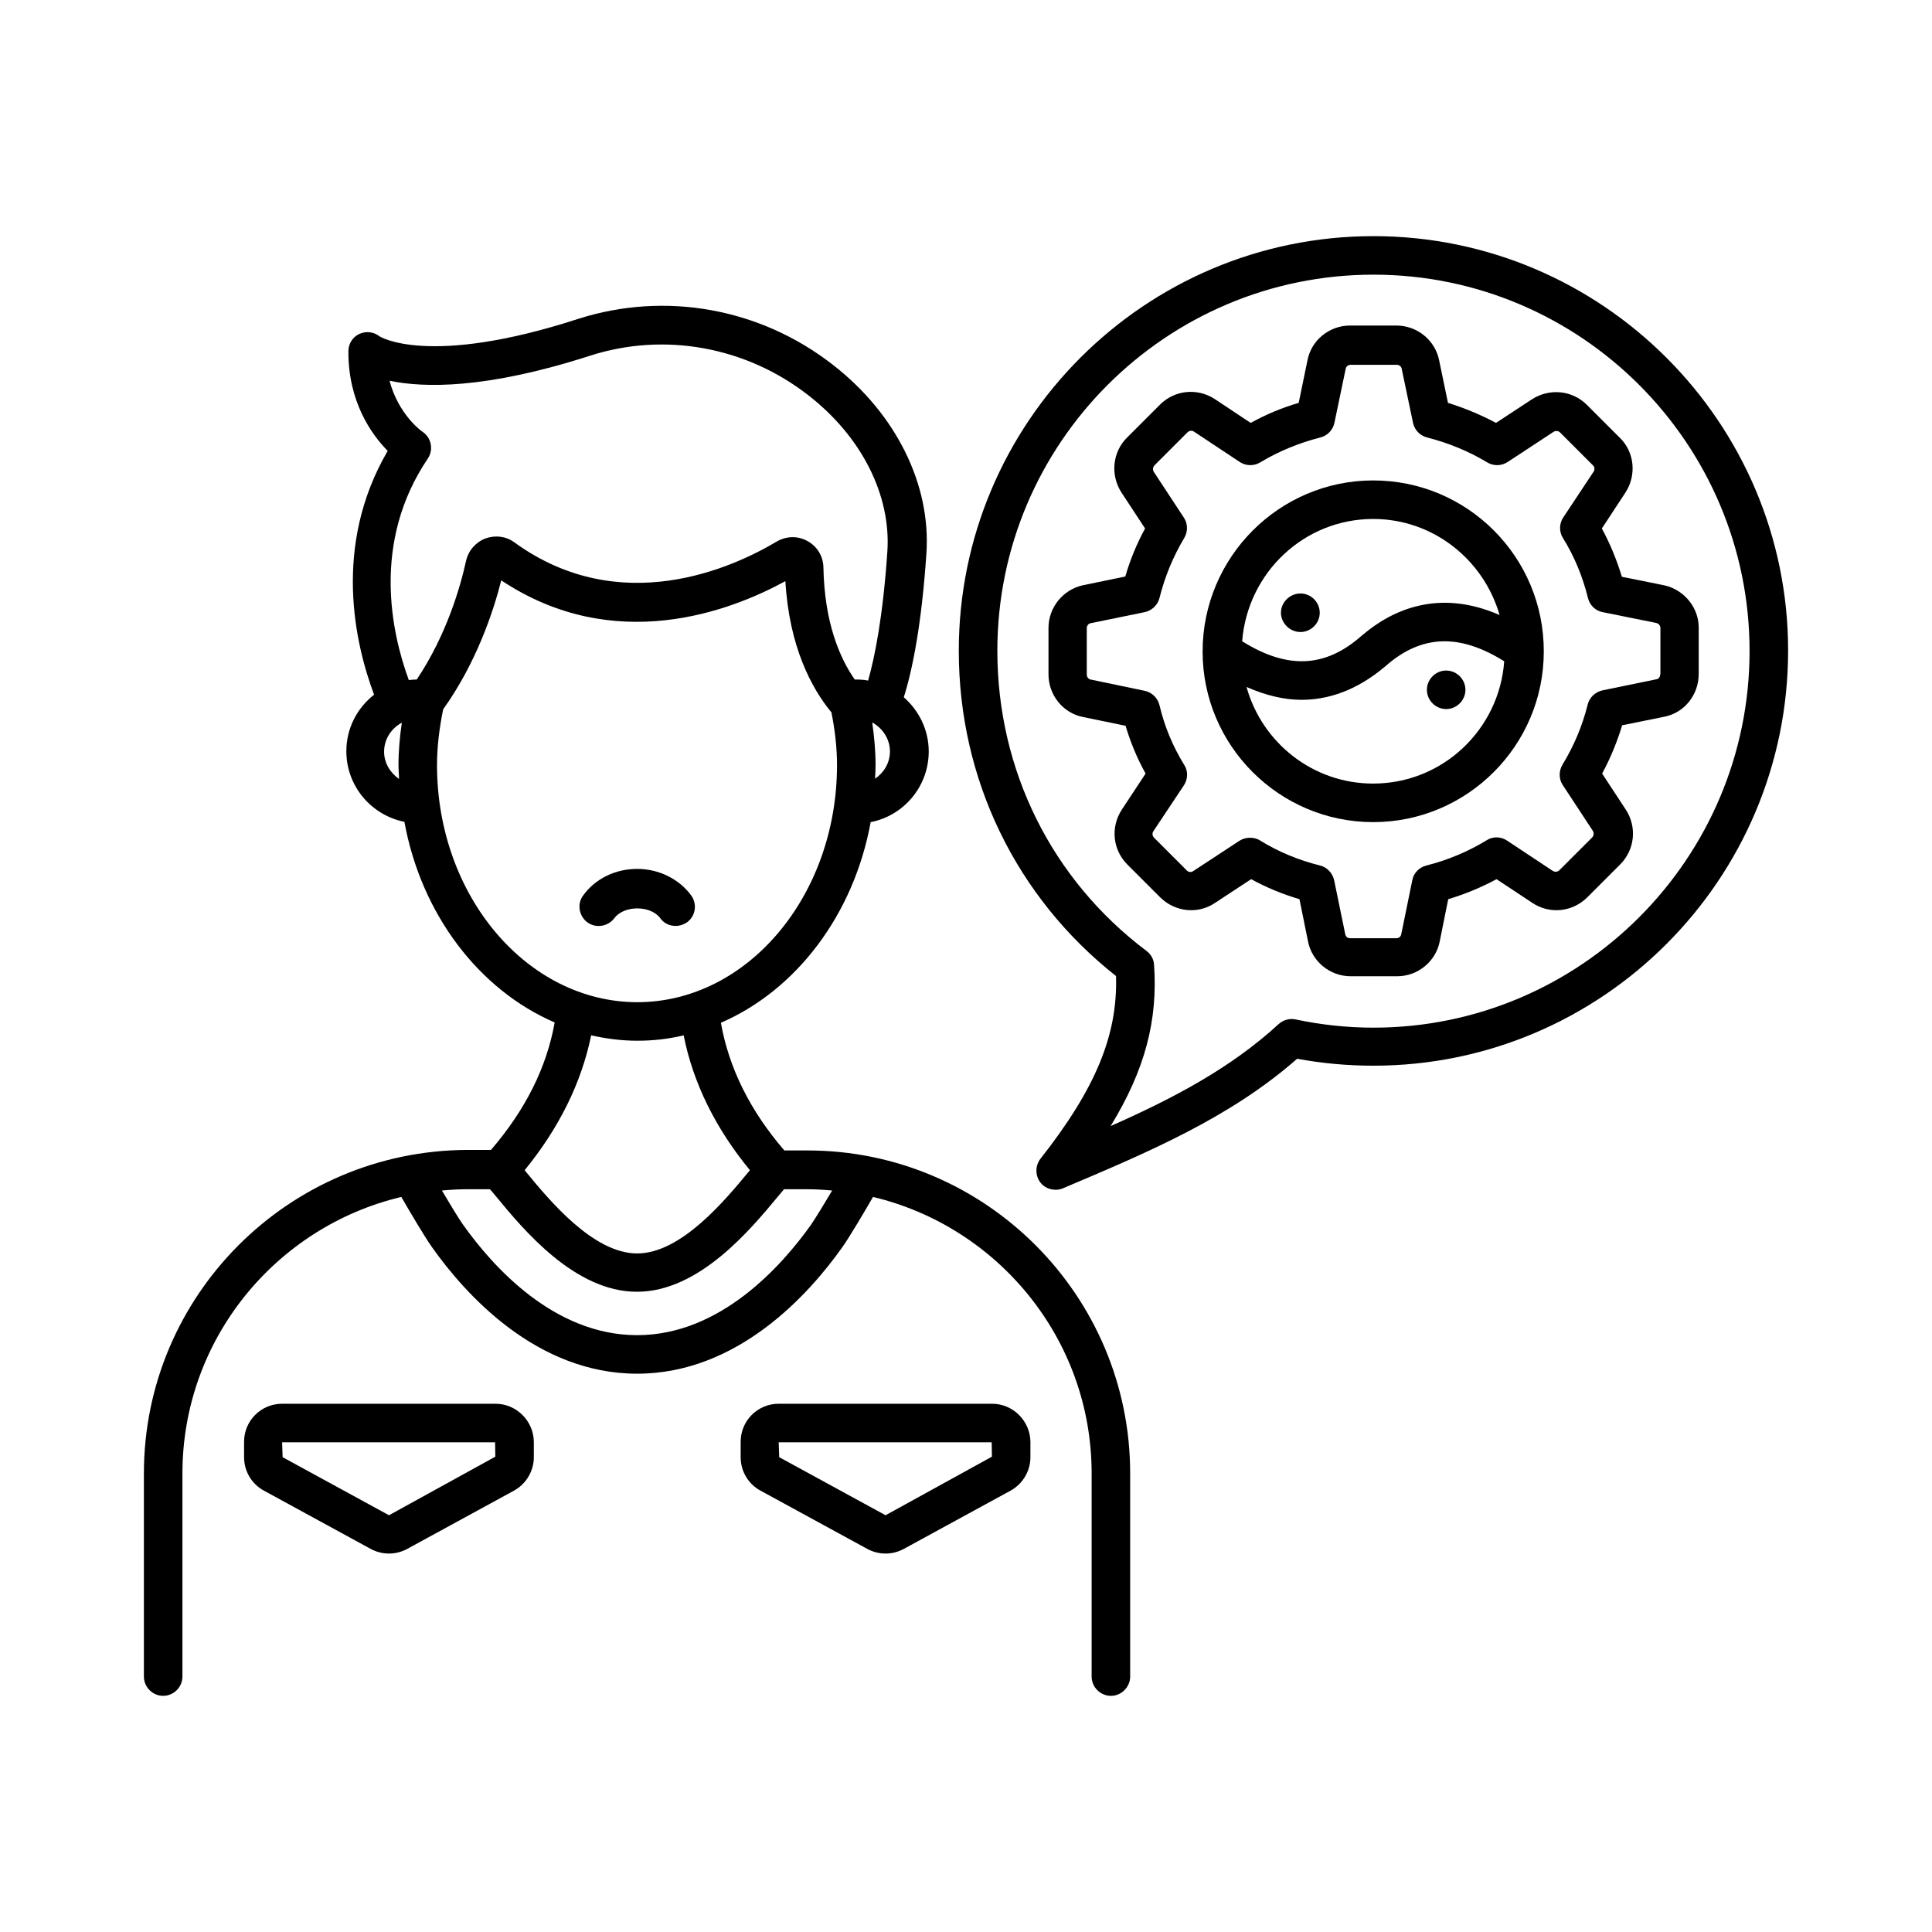 <?xml version="1.0" encoding="UTF-8"?>
<!-- Uploaded to: ICON Repo, www.iconrepo.com, Generator: ICON Repo Mixer Tools -->
<svg fill="#000000" width="800px" height="800px" version="1.1" viewBox="144 144 512 512" xmlns="http://www.w3.org/2000/svg">
 <g>
  <path d="m357.99 448.88h-6.129c-9.055-10.484-14.707-21.855-16.816-33.836 19.949-8.645 35.199-28.594 39.691-53.172 8.781-1.703 15.387-9.465 15.387-18.723 0-5.719-2.586-10.824-6.606-14.367 2.246-7.148 4.699-18.996 5.992-38.125 1.227-18.246-8.035-36.969-24.781-49.973-19.266-15.047-44.457-19.539-67.469-12.188-39.895 12.938-52.695 4.629-52.695 4.629-1.566-1.227-3.609-1.43-5.379-0.613s-2.859 2.656-2.859 4.562c-0.066 13.48 6.195 22.125 10.418 26.414-14.707 25.191-8.645 51.199-3.609 64.609-4.426 3.473-7.352 8.852-7.352 14.977 0 9.258 6.606 16.953 15.387 18.723 4.492 24.578 19.812 44.527 39.828 53.172-2.18 12.051-7.762 23.148-16.883 33.77h-6.195c-47.387 0.141-85.785 38.539-85.785 85.719v53.852c0 2.793 2.316 5.106 5.106 5.106 2.793 0 5.106-2.316 5.106-5.106v-53.852c0-35.539 24.781-65.359 58.008-73.258 2.109 3.676 6.129 10.484 8.102 13.277 8.852 12.527 27.711 33.566 54.398 33.566 26.621 0 45.547-21.039 54.398-33.566 1.973-2.793 5.992-9.602 8.102-13.277 33.156 7.898 57.938 37.719 57.938 73.258v53.852c0 2.793 2.316 5.106 5.106 5.106 2.793 0 5.106-2.316 5.106-5.106v-53.852c0-47.18-38.398-85.578-85.512-85.578zm17.906-98.516c0.066-1.227 0.137-2.383 0.137-3.676 0-3.676-0.34-7.422-0.887-11.234 2.723 1.496 4.699 4.356 4.699 7.691 0 3.066-1.637 5.652-3.949 7.219zm-75.641-112.06c19.742-6.398 41.461-2.449 58.008 10.484 14.094 10.961 21.855 26.414 20.902 41.258-1.156 17.293-3.336 28.051-5.106 34.312-1.02-0.203-2.109-0.273-3.133-0.273h-0.41c-3.949-5.652-8.035-15.047-8.305-29.754-0.066-2.926-1.633-5.516-4.223-6.945-2.586-1.43-5.582-1.363-8.168 0.137-11.508 6.875-41.395 20.629-69.512 0.203-2.246-1.633-5.039-1.973-7.691-1.02-2.586 1.02-4.492 3.199-5.106 5.922-1.496 6.809-5.106 19.539-13.07 31.453-0.75 0-1.43 0.066-2.109 0.137-4.562-12.461-9.941-36.492 5.039-58.688 1.566-2.316 0.953-5.516-1.363-7.082-0.34-0.203-6.398-4.562-8.781-13.547 9.113 1.91 25.523 2.25 53.027-6.598zm-54.465 104.91c0-3.336 1.906-6.195 4.699-7.691-0.543 3.746-0.887 7.488-0.887 11.234 0 1.227 0.137 2.449 0.137 3.676-2.316-1.637-3.949-4.223-3.949-7.219zm14.023 3.539c0-4.832 0.613-9.805 1.633-14.773 8.781-12.324 13.277-25.805 15.387-34.176 30.023 19.949 60.73 8.168 75.301 0.203 1.02 17.496 7.012 28.391 11.984 34.52 0.066 0.066 0.137 0.137 0.203 0.203 0.953 4.699 1.496 9.465 1.496 14.023 0 34.652-23.762 62.84-52.969 62.84-29.207-0.066-53.035-28.254-53.035-62.84zm40.852 71.621c3.949 0.887 8.035 1.43 12.254 1.43 4.223 0 8.305-0.477 12.254-1.43 2.519 12.664 8.441 24.645 17.566 35.742-0.137 0.137-0.203 0.273-0.34 0.41-6.262 7.559-17.906 21.648-29.547 21.648s-23.285-14.094-29.48-21.648c-0.137-0.137-0.203-0.273-0.34-0.41 9.121-11.164 15.043-23.145 17.633-35.742zm58.277 50.18c-7.762 10.895-24.031 29.277-46.09 29.277-22.125 0-38.332-18.312-46.09-29.207-1.227-1.703-3.539-5.582-5.652-9.121 2.18-0.203 4.356-0.34 6.535-0.34h6.195c0.477 0.543 1.02 1.156 1.566 1.84 7.285 8.852 20.902 25.328 37.379 25.328 16.477 0 30.094-16.477 37.445-25.328 0.543-0.68 1.09-1.293 1.566-1.84h6.129c2.246 0 4.426 0.137 6.606 0.34-2.051 3.469-4.434 7.348-5.59 9.051z"/>
  <path d="m406.94 516.01h-56.578c-5.582 0-10.078 4.492-10.078 10.078v4.086c0 3.676 1.973 7.082 5.242 8.852l28.32 15.453c1.496 0.816 3.199 1.227 4.832 1.227 1.633 0 3.336-0.41 4.832-1.227l28.32-15.453c3.199-1.77 5.242-5.176 5.242-8.852v-4.086c-0.055-5.516-4.617-10.078-10.133-10.078zm-28.254 29.547-28.188-15.387-0.137-3.949h56.445l0.066 3.812z"/>
  <path d="m275.34 516.01h-56.578c-5.582 0-10.078 4.492-10.078 10.078v4.086c0 3.676 1.973 7.082 5.242 8.852l28.32 15.453c1.496 0.816 3.199 1.227 4.832 1.227s3.336-0.41 4.832-1.227l28.32-15.453c3.199-1.77 5.242-5.176 5.242-8.852v-4.086c-0.059-5.516-4.617-10.078-10.133-10.078zm-28.254 29.547-28.188-15.387-0.137-3.949h56.441l0.066 3.812z"/>
  <path d="m323.07 389.38c1.02 0 2.109-0.34 2.996-0.953 2.246-1.633 2.793-4.832 1.09-7.148-3.199-4.356-8.578-7.012-14.297-7.012-5.785 0-11.098 2.586-14.297 7.012-1.703 2.246-1.156 5.445 1.09 7.148 2.246 1.633 5.445 1.156 7.148-1.09 2.586-3.473 9.602-3.473 12.188 0 0.949 1.359 2.445 2.043 4.082 2.043z"/>
  <path d="m507.98 206.58c-60.594 0-109.89 49.293-109.89 109.89 0 34.043 15.184 65.289 41.668 86.191 0.477 15.66-5.445 29.887-20.016 48.406-1.43 1.84-1.43 4.426-0.066 6.262 0.953 1.293 2.519 1.973 4.086 1.973 0.68 0 1.363-0.137 1.973-0.41 22.672-9.602 44.184-18.656 62.023-34.312 6.606 1.227 13.414 1.84 20.219 1.84 60.594 0 109.89-49.359 109.89-110.02 0-60.457-49.293-109.82-109.89-109.82zm0 209.76c-6.945 0-13.891-0.75-20.629-2.18-1.633-0.34-3.269 0.137-4.492 1.227-12.73 11.711-28.051 19.742-44.527 27.027 9.121-14.91 12.527-28.051 11.508-42.688-0.066-1.496-0.816-2.859-2.043-3.746-25.121-18.926-39.488-47.93-39.488-79.52 0-55.012 44.73-99.672 99.672-99.672 54.941 0 99.672 44.73 99.672 99.742 0 55.008-44.73 99.809-99.672 99.809z"/>
  <path d="m584.98 299.1-11.164-2.246c-1.363-4.492-3.133-8.781-5.309-12.801l6.262-9.531c2.996-4.629 2.383-10.758-1.496-14.5l-8.715-8.715c-3.879-3.879-9.871-4.492-14.57-1.496l-9.531 6.262c-4.086-2.18-8.375-3.949-12.73-5.309l-2.316-11.164c-1.02-5.379-5.785-9.328-11.371-9.328h-12.254c-5.516 0-10.281 3.879-11.301 9.258l-2.316 11.234c-4.426 1.293-8.645 3.062-12.73 5.309l-9.531-6.332c-4.629-2.996-10.621-2.383-14.5 1.496l-8.715 8.715c-3.879 3.812-4.492 9.941-1.496 14.57l6.262 9.531c-2.18 4.016-3.949 8.238-5.242 12.73l-11.234 2.316c-5.309 1.156-9.121 5.922-9.121 11.301v12.324c0 5.516 3.879 10.281 9.191 11.301l11.234 2.316c1.293 4.356 3.062 8.645 5.309 12.664l-6.332 9.602c-2.996 4.629-2.383 10.621 1.496 14.5l8.781 8.781c4.016 3.879 10.008 4.426 14.5 1.363l9.531-6.262c3.949 2.18 8.238 3.949 12.801 5.309l2.246 11.098c1.02 5.379 5.785 9.328 11.371 9.328h12.254c5.516 0 10.281-3.949 11.301-9.258l2.246-11.164c4.492-1.363 8.781-3.133 12.801-5.309l9.465 6.262c4.562 3.062 10.555 2.519 14.57-1.43l8.715-8.715c3.879-3.879 4.562-9.871 1.496-14.57l-6.262-9.531c2.18-4.016 3.949-8.305 5.309-12.801l11.098-2.246c5.379-1.02 9.191-5.785 9.191-11.371v-12.324c0-5.246-3.879-10.012-9.191-11.168zm-1.02 23.625c0 0.68-0.41 1.227-1.02 1.293l-14.23 2.926c-1.906 0.41-3.473 1.84-3.949 3.746-1.43 5.719-3.676 11.031-6.672 15.93-1.02 1.703-1.02 3.812 0.066 5.445l7.965 12.117c0.34 0.613 0.273 1.293-0.203 1.77l-8.645 8.645c-0.41 0.41-1.09 0.613-1.77 0.203l-12.117-8.035c-1.633-1.09-3.746-1.156-5.445-0.066-4.902 2.996-10.281 5.242-15.93 6.672-1.906 0.477-3.402 1.973-3.746 3.949l-2.926 14.297c-0.137 0.613-0.613 1.02-1.293 1.02h-12.254c-0.68 0-1.156-0.41-1.293-1.09l-2.926-14.23c-0.41-1.906-1.84-3.473-3.746-3.949-5.785-1.43-11.098-3.676-15.863-6.606-0.816-0.543-1.77-0.75-2.723-0.75s-1.973 0.273-2.793 0.816l-12.254 8.035c-0.613 0.41-1.293 0.203-1.633-0.137l-8.715-8.715c-0.477-0.477-0.543-1.156-0.203-1.703l8.102-12.188c1.09-1.633 1.156-3.812 0.066-5.445-3.062-4.969-5.242-10.281-6.535-15.797-0.477-1.906-1.973-3.402-3.949-3.812l-14.367-2.996c-0.543-0.137-0.953-0.68-0.953-1.293v-12.324c0-0.613 0.477-1.227 1.02-1.293l14.297-2.926c1.906-0.41 3.473-1.84 3.949-3.746 1.43-5.719 3.676-11.098 6.535-15.863 1.02-1.703 1.02-3.812-0.066-5.445l-7.965-12.117c-0.34-0.543-0.273-1.293 0.203-1.77l8.715-8.715c0.477-0.477 1.156-0.543 1.703-0.203l12.117 8.035c1.633 1.09 3.746 1.156 5.445 0.137 4.969-2.996 10.348-5.176 15.93-6.606 1.906-0.477 3.336-1.973 3.746-3.879l2.996-14.367c0.137-0.613 0.68-1.02 1.293-1.02h12.254c0.613 0 1.227 0.477 1.293 1.09l2.996 14.297c0.41 1.906 1.84 3.402 3.746 3.879 5.582 1.43 10.961 3.609 15.93 6.606 1.703 1.02 3.812 0.953 5.445-0.137l12.117-7.965c0.543-0.34 1.293-0.273 1.703 0.137l8.781 8.781c0.41 0.41 0.477 1.156 0.137 1.633l-8.035 12.117c-1.09 1.633-1.156 3.812-0.066 5.516 2.926 4.699 5.176 10.078 6.606 15.863 0.477 1.906 1.973 3.402 3.949 3.746l14.16 2.859c0.613 0.137 1.09 0.68 1.09 1.363l-0.004 12.266z"/>
  <path d="m507.91 271.32c-24.918 0-45.207 20.355-45.207 45.344 0 24.918 20.289 45.207 45.207 45.207 24.918 0 45.207-20.289 45.207-45.207 0.066-25.055-20.223-45.344-45.207-45.344zm0 10.211c15.93 0 29.277 10.824 33.496 25.461-16-7.012-28.391-1.496-36.426 5.379-0.137 0.137-0.273 0.203-0.41 0.34-9.531 8.305-19.539 8.645-31.387 1.227 1.434-18.109 16.344-32.406 34.727-32.406zm0 70.125c-16.066 0-29.48-10.895-33.566-25.598 5.242 2.316 10.145 3.402 14.57 3.402 9.121 0 16.477-4.086 21.922-8.645 0.137-0.137 0.273-0.203 0.41-0.34 9.465-8.305 19.539-8.645 31.387-1.227-1.297 18.039-16.273 32.406-34.723 32.406z"/>
  <path d="m527.25 321.7c-2.793 0-5.106 2.316-5.106 5.106 0 2.793 2.316 5.106 5.106 5.106 2.793 0 5.106-2.316 5.106-5.106 0-2.789-2.316-5.106-5.106-5.106z"/>
  <path d="m488.64 311.49c2.793 0 5.106-2.316 5.106-5.106 0-2.793-2.316-5.106-5.106-5.106-2.793 0-5.176 2.316-5.176 5.106 0.004 2.789 2.387 5.106 5.176 5.106z"/>
 </g>
</svg>